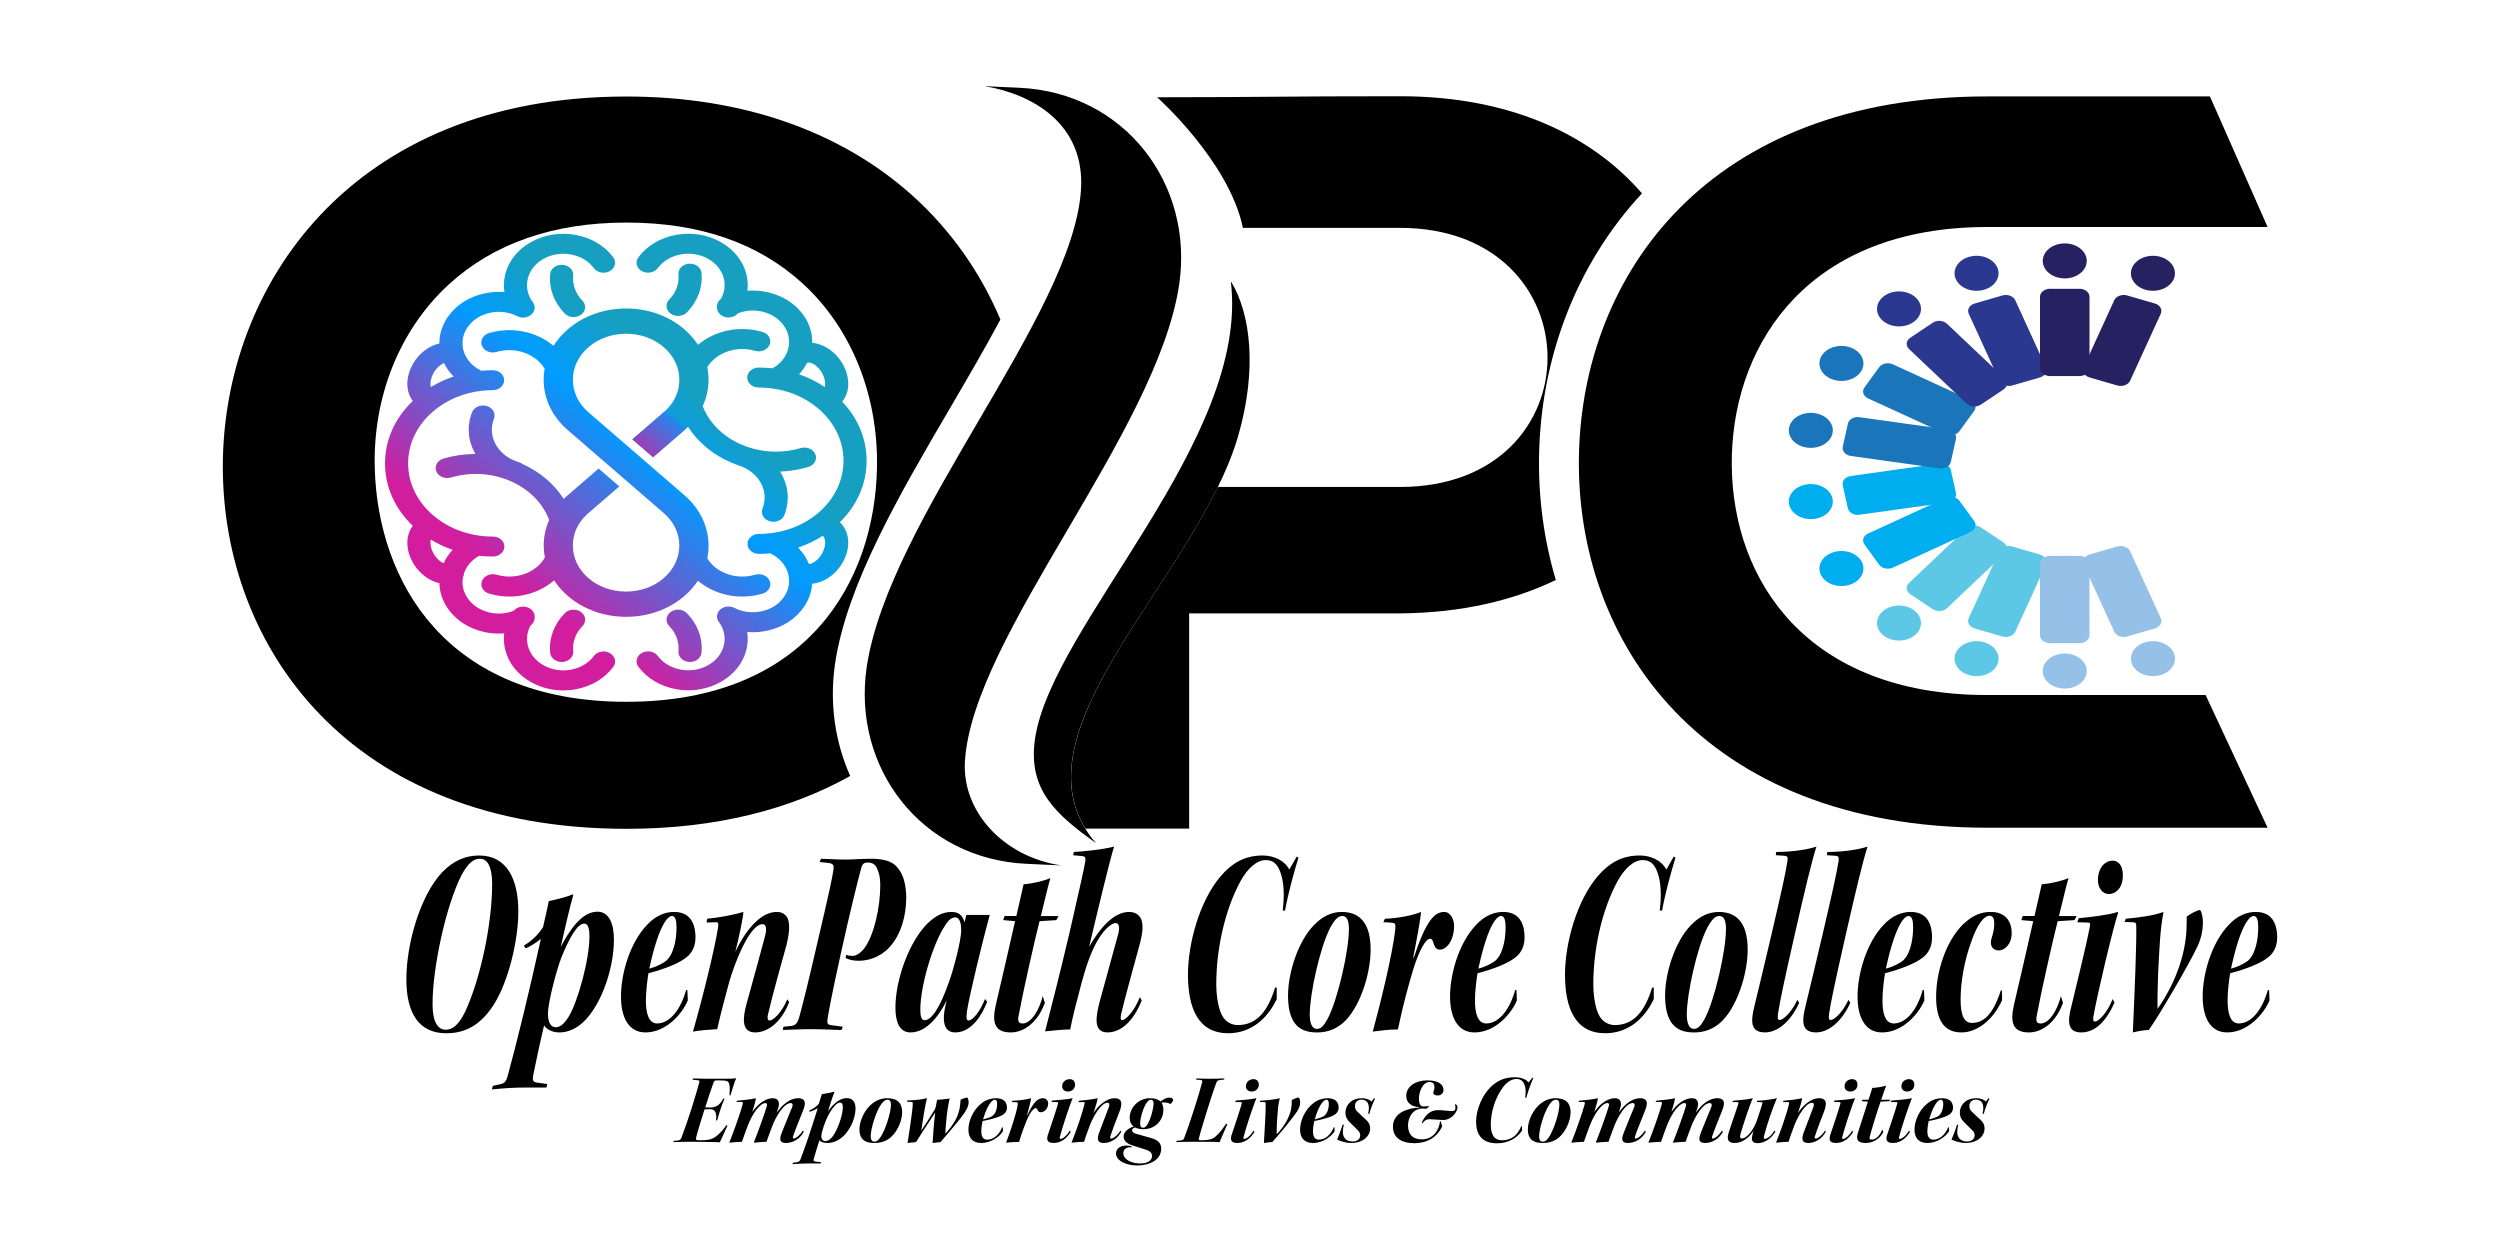 <?xml version="1.0" encoding="UTF-8"?>
<svg id="Layer_1" data-name="Layer 1" xmlns="http://www.w3.org/2000/svg" xmlns:xlink="http://www.w3.org/1999/xlink" viewBox="0 0 1644.18 823.17">
  <defs>
    <style>
      .cls-1 {
        fill: #1b75bb;
      }

      .cls-2 {
        fill: #2b388f;
      }

      .cls-3 {
        fill: url(#linear-gradient-8);
      }

      .cls-4 {
        fill: url(#linear-gradient-7);
      }

      .cls-5 {
        fill: url(#linear-gradient-5);
      }

      .cls-6 {
        fill: url(#linear-gradient-6);
      }

      .cls-7 {
        fill: url(#linear-gradient-4);
      }

      .cls-8 {
        fill: url(#linear-gradient-3);
      }

      .cls-9 {
        fill: url(#linear-gradient-2);
      }

      .cls-10 {
        fill: #95c0e7;
      }

      .cls-11 {
        fill: #00adee;
      }

      .cls-12 {
        fill: url(#linear-gradient);
      }

      .cls-13 {
        fill: #262261;
      }

      .cls-14 {
        fill: #5dc8e6;
      }
    </style>
    <linearGradient id="linear-gradient" x1="264.18" y1="320.65" x2="370.12" y2="195.14" gradientUnits="userSpaceOnUse">
      <stop offset="0" stop-color="#d31d9f"/>
      <stop offset=".43" stop-color="#5569d8"/>
      <stop offset=".71" stop-color="#009cff"/>
      <stop offset="1" stop-color="#169fc1"/>
    </linearGradient>
    <linearGradient id="linear-gradient-2" x1="377.02" y1="413.73" x2="487" y2="283.42" xlink:href="#linear-gradient"/>
    <linearGradient id="linear-gradient-3" x1="314.8" y1="363.85" x2="421.84" y2="237.04" xlink:href="#linear-gradient"/>
    <linearGradient id="linear-gradient-4" x1="373.18" y1="404.83" x2="480.22" y2="278.02" xlink:href="#linear-gradient"/>
    <linearGradient id="linear-gradient-5" x1="425.69" y1="446.79" x2="531.63" y2="321.28" xlink:href="#linear-gradient"/>
    <linearGradient id="linear-gradient-6" x1="307.38" y1="359.46" x2="417.37" y2="229.15" xlink:href="#linear-gradient"/>
    <linearGradient id="linear-gradient-7" x1="340.87" y1="388.53" x2="453.25" y2="255.4" xlink:href="#linear-gradient"/>
    <linearGradient id="linear-gradient-8" x1="416.11" y1="305.77" x2="460.59" y2="253.91" xlink:href="#linear-gradient"/>
  </defs>
  <path d="M814.59,285.72c11.96-42,8.36-78.88-5.13-100.79,12.9,104.11-117.38,225.68-128.72,300.68-5.09,34.25,14.32,50.28,40.04,68.95-61.31-70.99,66.72-173.69,93.82-268.84Z"/>
  <path d="M675.12,568.11c-69.44-3.19-114.91-63.52-105.09-129.58,14.75-97.59,135.39-230.93,140.89-313.52,2.89-43.46-31.94-63.17-63.37-68.34l22.85,1.05c69.44,3.19,114.91,63.52,105.09,129.58-14.75,97.59-135.97,230.9-140.89,313.52-1.94,32.65,25.08,62.68,63.37,68.34l-22.85-1.05Z"/>
  <path d="M1079.9,127.21c-32.67-37.77-85.71-63.92-159.15-63.92-80.2,0-84.74.63-159.74.68,0,0,47.39,42.13,56.41,85.89h103.32c128.99,0,129.76,170.4,0,170.4h-119.82c-39.41,80.56-124.8,163.07-87.09,224.68h68.25v-141.54h138.65c40.33-.31,74.47-8.45,102.49-21.96-7.75-26.09-11.56-53.77-11.02-82.1,1.2-61.97,23.12-124.16,67.67-172.13Z"/>
  <path d="M1491.33,544.37h-184.2c-188.1,0-271.01-122.97-268.71-244.63,2.31-118.85,84.43-236.33,268.71-236.33h146.25l2.78,6.28-.05.38c.1,0,.16.05.26.05l34.96,79.17h-184.2c-116.67,0-165.83,74.9-168.13,149.8-2.2,75.74,42.92,152.75,156.29,157.77,3.88.14,7.81.23,11.84.23h143.42l40.78,87.28Z"/>
  <path d="M549.25,436.05c7.85-51.97,42.42-111.04,75.85-168.15,11.31-19.32,22.75-38.89,32.83-57.76-12.97-30.71-32.35-58.44-57.26-80.98-47.49-42.97-112.74-65.68-188.69-65.68-182.38,0-265.44,126.18-265.44,243.42s82.08,238.19,265.44,238.19c59.55,0,108.36-13.06,147.18-34.76-10.16-22.74-13.76-48.38-9.91-74.28ZM411.98,461.55c-118.73,0-163.35-79.24-165.51-153.39-1.34-47.31,16.39-91.43,48.66-121.05,29.44-27.03,68.76-40.73,116.86-40.73s86.62,13.42,115.7,39.89c32.09,29.21,49.98,73.41,49.08,121.25-1.45,74.46-45.5,154.03-164.78,154.03Z"/>
  <g>
    <g>
      <path class="cls-12" d="M370.06,174.17c-4.17-.31-7.86,2.38-8.22,5.99-.93,9.51,2.47,18.76,9.59,26.05,1.5,1.54,3.65,2.33,5.81,2.33,1.73,0,3.47-.51,4.9-1.55,3.21-2.34,3.62-6.49.91-9.26-4.5-4.61-6.65-10.46-6.06-16.46.36-3.62-2.75-6.8-6.93-7.1Z"/>
      <path class="cls-9" d="M382.14,402.51c-3.21-2.34-8.01-1.99-10.71.78-7.12,7.29-10.52,16.54-9.59,26.05.34,3.43,3.66,6.02,7.57,6.02.22,0,.43,0,.65-.02,4.18-.31,7.29-3.49,6.93-7.1-.59-6.01,1.56-11.85,6.06-16.46,2.71-2.77,2.3-6.92-.91-9.26Z"/>
      <path class="cls-8" d="M401.07,429.48c-3.53-1.97-8.23-1.09-10.51,1.96-3.46,4.63-8.79,7.82-15.03,8.99-6.22,1.16-12.6.15-17.97-2.84-5.37-2.99-9.06-7.6-10.41-12.98-1.14-4.55-.48-9.18,1.83-13.31,1.83-1.35,2.77-3.36,2.64-5.37.17-2.3-1.06-4.61-3.46-5.95-3.43-1.91-7.95-1.13-10.3,1.71-4.94,1.93-10.45,2.35-15.78,1.16-6.16-1.38-11.34-4.76-14.58-9.51-2.86-4.2-3.9-9.01-3.01-13.75.43-.81.67-1.7.69-2.6,1.63-4.76,5.13-8.79,9.96-11.47,2.93.32,5.91.48,8.91.48h.09c4.2,0,7.6-2.95,7.59-6.58,0-3.63-3.41-6.56-7.6-6.56-.02,0-.05,0-.08,0-14.84,0-28.8-4.99-39.31-14.05-10.51-9.06-16.31-21.14-16.33-34.01-.02-12.87,5.74-24.96,16.23-34.05,10.5-9.1,24.47-14.12,39.34-14.14,4.2,0,7.6-2.95,7.59-6.58,0-3.63-3.41-6.56-7.6-6.56h0c-2.51,0-5,.12-7.47.35-.18-.11-.36-.22-.56-.32-5.5-2.8-9.4-7.28-11-12.61-1.6-5.33-.69-10.88,2.55-15.64,3.24-4.76,8.42-8.14,14.58-9.51,6.17-1.38,12.6-.6,18.1,2.2.01,0,.03.01.04.02.4.2.83.37,1.27.51.06.02.11.04.17.05.19.05.39.1.58.14.07.01.13.02.2.04.16.03.31.05.47.07.06,0,.12.02.18.02.2.02.4.04.61.04.06,0,.11,0,.17,0,.06,0,.12,0,.19,0,.13,0,.26,0,.39-.01.03,0,.06,0,.08,0,.23-.01.46-.03.69-.07.02,0,.05,0,.07-.01.2-.03.41-.07.61-.11.03,0,.07-.01.1-.02.43-.1.86-.23,1.27-.4.06-.02.11-.05.17-.07.13-.06.27-.12.4-.19.08-.04.15-.08.23-.12.03-.02.07-.03.1-.05.05-.03.1-.06.15-.09.13-.08.27-.16.39-.24.08-.05.16-.11.23-.17.11-.08.22-.16.33-.25.09-.07.17-.15.25-.22.09-.08.17-.15.25-.23.09-.09.18-.19.27-.29.06-.07.13-.14.19-.21.09-.11.18-.23.26-.35.03-.05.07-.09.1-.13.02-.02.03-.05.04-.07.08-.12.15-.24.22-.36.05-.08.09-.16.14-.24.05-.1.1-.2.14-.31.05-.1.09-.21.13-.31.03-.08.05-.16.08-.24.04-.13.09-.26.12-.38.02-.07.03-.13.04-.2.03-.14.06-.28.08-.42.01-.07.01-.15.02-.22.01-.13.03-.27.03-.4,0-.1,0-.2,0-.29,0-.11,0-.22-.01-.33,0-.12-.03-.25-.05-.37-.01-.08-.02-.17-.04-.25-.03-.13-.06-.26-.1-.4-.02-.07-.04-.15-.06-.22-.04-.12-.08-.24-.13-.36-.03-.09-.06-.17-.1-.25-.04-.1-.09-.2-.14-.3-.05-.1-.1-.21-.16-.31-.04-.08-.09-.15-.14-.23-.08-.12-.15-.24-.24-.36-.02-.02-.03-.05-.04-.07-3.46-4.63-4.62-10.15-3.27-15.54,1.34-5.38,5.04-9.99,10.41-12.98,5.37-2.99,11.75-4,17.97-2.84,6.23,1.16,11.57,4.35,15.03,8.99,2.27,3.05,6.98,3.93,10.51,1.96,3.53-1.97,4.54-6.03,2.27-9.08-5.66-7.58-14.39-12.81-24.6-14.71-10.19-1.9-20.64-.25-29.42,4.64-8.78,4.9-14.83,12.44-17.03,21.25-.97,3.9-1.14,7.84-.54,11.67-4.46-.36-9.01-.05-13.47.94-10.09,2.26-18.57,7.79-23.87,15.57-3.63,5.33-5.47,11.28-5.43,17.3-2.11.49-4.21,1.28-6.24,2.38-10.3,5.62-16.63,18.14-14.4,28.49.56,2.6,1.63,4.94,3.13,6.93-11.81,11.29-18.27,25.78-18.24,41.14.02,15.29,6.46,29.71,18.21,40.95-1.48,1.98-2.54,4.3-3.09,6.88-2.23,10.35,4.1,22.87,14.4,28.49,2.02,1.1,4.13,1.9,6.24,2.39.12,5.74,1.95,11.39,5.42,16.49,5.3,7.78,13.78,13.31,23.87,15.57,3.26.73,6.57,1.09,9.86,1.09,1.17,0,2.34-.05,3.5-.14-.46,3.58-.25,7.24.66,10.86,2.2,8.81,8.25,16.36,17.03,21.25,6.4,3.57,13.69,5.41,21.12,5.41,2.76,0,5.54-.25,8.3-.77,10.2-1.9,18.94-7.13,24.6-14.71,2.28-3.05,1.26-7.12-2.27-9.08ZM290.87,239.37c.41-.22.8-.4,1.19-.55,1.56,3.22,3.67,6.18,6.26,8.8-5.27,1.78-10.29,4.1-14.96,6.95-.02-.08-.04-.15-.06-.23-1.09-5.08,2.51-12.22,7.57-14.97ZM291.74,370.43c-.28-.12-.57-.26-.87-.42-5.05-2.76-8.66-9.89-7.57-14.98.01-.06.03-.11.04-.16,4.48,2.73,9.29,4.99,14.34,6.74-2.48,2.64-4.48,5.61-5.94,8.82Z"/>
      <path class="cls-7" d="M552.31,343.51c11.43-11.2,17.66-25.45,17.64-40.55-.02-14.33-5.67-27.89-16.05-38.78,1.71-2.09,2.93-4.61,3.54-7.44,2.23-10.35-4.1-22.87-14.4-28.49-2.86-1.56-5.87-2.5-8.85-2.83.12-6.14-1.72-12.22-5.42-17.66-5.3-7.78-13.78-13.31-23.87-15.57-4.43-.99-8.93-1.3-13.36-.96.46-3.58.24-7.23-.66-10.85-2.2-8.81-8.25-16.36-17.02-21.25-8.78-4.9-19.23-6.54-29.42-4.64-10.2,1.9-18.94,7.13-24.6,14.71-2.28,3.05-1.26,7.12,2.27,9.08,3.53,1.97,8.23,1.09,10.51-1.96,3.46-4.63,8.79-7.82,15.03-8.99,6.22-1.16,12.6-.15,17.97,2.84,5.37,2.99,9.06,7.6,10.4,12.98,1.14,4.55.48,9.18-1.83,13.31-1.83,1.35-2.78,3.36-2.64,5.37-.17,2.3,1.06,4.61,3.46,5.94,1.27.71,2.7,1.05,4.11,1.05,2.39,0,4.72-.97,6.19-2.76,4.94-1.93,10.44-2.35,15.77-1.16,6.16,1.38,11.34,4.76,14.58,9.51,3.24,4.76,4.15,10.31,2.55,15.64-1.52,5.07-5.13,9.37-10.2,12.18-2.93-.32-5.91-.48-8.91-.48h-.09c-4.2,0-7.6,2.95-7.59,6.58,0,3.63,3.41,6.56,7.6,6.56.03,0,.05,0,.08,0,14.84,0,28.8,4.99,39.31,14.05,10.51,9.06,16.31,21.14,16.33,34.01.02,12.87-5.74,24.96-16.23,34.05-10.5,9.1-24.47,14.12-39.34,14.14-4.2,0-7.6,2.95-7.59,6.58,0,3.63,3.41,6.56,7.6,6.56h.01c2.51,0,5-.12,7.47-.35.18.11.36.22.56.32,5.5,2.8,9.4,7.28,11,12.61,1.59,5.33.69,10.88-2.55,15.64-3.24,4.76-8.42,8.14-14.58,9.51-6.17,1.38-12.6.6-18.1-2.19-.03-.01-.06-.02-.08-.04-.13-.07-.27-.12-.41-.18-.1-.04-.19-.08-.29-.12-.11-.04-.23-.08-.34-.12-.12-.04-.25-.08-.37-.12-.09-.02-.18-.04-.27-.07-.15-.04-.3-.08-.45-.1-.07-.01-.15-.02-.22-.04-.17-.03-.33-.05-.5-.07-.08,0-.16-.01-.24-.02-.16-.01-.32-.03-.48-.03-.11,0-.22,0-.33,0-.13,0-.26,0-.38,0-.14,0-.29.03-.43.04-.1.01-.19.02-.29.03-.16.02-.31.05-.46.08-.08.02-.17.03-.25.05-.14.03-.29.07-.43.12-.09.03-.19.05-.28.08-.12.04-.24.08-.35.13-.12.04-.23.09-.35.13-.09.04-.19.09-.28.13-.13.06-.27.13-.4.2-.03.01-.06.03-.08.04-.05.03-.1.07-.16.1-.13.08-.26.15-.38.24-.08.06-.16.12-.25.17-.11.08-.21.16-.31.24-.09.07-.18.15-.27.23-.08.07-.16.15-.24.22-.1.1-.19.2-.28.3-.06.07-.12.13-.18.2-.1.12-.18.23-.27.35-.03.04-.07.09-.1.13-.02.02-.03.05-.04.07-.08.12-.15.24-.22.36-.05.08-.09.16-.13.24-.05.1-.1.21-.14.31-.05.1-.09.2-.13.31-.03.08-.06.16-.08.25-.04.13-.08.25-.12.38-.02.07-.03.14-.04.21-.03.14-.06.28-.08.42-.01.08-.01.15-.02.23-.01.13-.03.26-.03.39,0,.1,0,.2,0,.31,0,.1,0,.21,0,.31,0,.13.03.26.05.39.01.08.02.16.03.23.03.14.06.27.1.41.02.07.03.14.05.21.04.13.09.25.13.37.03.08.06.16.09.24.04.1.1.2.15.3.05.1.1.2.16.3.05.08.1.16.15.24.07.12.15.24.23.35.02.02.03.05.05.07,3.46,4.63,4.62,10.15,3.27,15.54-1.34,5.38-5.04,9.99-10.4,12.98-5.37,2.99-11.75,4-17.97,2.84-6.23-1.16-11.57-4.35-15.03-8.99-2.27-3.05-6.98-3.93-10.51-1.96-3.53,1.97-4.54,6.03-2.27,9.08,5.66,7.58,14.39,12.81,24.6,14.71,2.76.52,5.54.77,8.3.77,7.43,0,14.72-1.84,21.12-5.41,8.78-4.9,14.83-12.44,17.02-21.25.97-3.9,1.14-7.84.54-11.68,1.2.1,2.4.15,3.61.15,3.29,0,6.59-.36,9.86-1.09,10.09-2.26,18.57-7.79,23.87-15.57,3.21-4.72,5.02-9.92,5.37-15.23,3-.32,6.03-1.27,8.9-2.83,10.3-5.62,16.63-18.14,14.4-28.49-.78-3.64-2.57-6.77-5.13-9.13ZM542.49,254.34c-.02.07-.04.14-.05.21-5.21-3.49-10.9-6.31-16.93-8.4,2.12-2.27,3.9-4.77,5.28-7.46.15-.05.29-.09.44-.14.81-.31,2.19,0,3.69.82,5.05,2.76,8.66,9.89,7.57,14.97ZM534.92,370.01c-1.09.6-2.12.92-2.91.93-1.6-3.99-4.02-7.64-7.14-10.8,5.76-1.94,11.21-4.54,16.24-7.75.62.47,1.12,1.41,1.38,2.64,1.09,5.08-2.52,12.22-7.57,14.97Z"/>
      <path class="cls-5" d="M453.13,435.33c.22.02.44.02.65.02,3.91,0,7.23-2.59,7.57-6.02.93-9.51-2.47-18.76-9.59-26.05-2.71-2.77-7.5-3.13-10.71-.78-3.21,2.34-3.62,6.49-.91,9.26,4.5,4.61,6.65,10.46,6.06,16.46-.35,3.62,2.75,6.8,6.93,7.1Z"/>
      <path class="cls-6" d="M441.04,206.25c1.43,1.04,3.17,1.55,4.9,1.55,2.16,0,4.31-.79,5.81-2.33,7.12-7.29,10.52-16.54,9.59-26.05-.35-3.62-4.03-6.3-8.22-5.99-4.18.31-7.29,3.49-6.93,7.1.59,6.01-1.56,11.85-6.06,16.46-2.71,2.77-2.3,6.92.91,9.26Z"/>
      <path class="cls-4" d="M459,381.9c3.14,2.71,6.81,4.99,10.91,6.74,5.78,2.47,12,3.71,18.26,3.71,4.46,0,8.94-.63,13.29-1.91,3.98-1.16,6.11-4.89,4.76-8.33-1.35-3.44-5.66-5.28-9.64-4.12-6.61,1.93-13.69,1.53-19.94-1.14-4.99-2.13-8.96-5.5-11.51-9.67.57-2.73.86-5.53.86-8.36,0-12.52-5.64-24.29-15.88-33.14l-31.55-27.27-31.55-27.27c-6.61-5.71-10.25-13.31-10.25-21.4s3.64-15.68,10.25-21.4c6.6-5.7,15.39-8.85,24.76-8.85s18.16,3.14,24.76,8.85c6.61,5.72,10.25,13.32,10.25,21.4s-3.39,15.15-9.56,20.78l-21.32,18.43,13.58,11.74,21.41-18.5.16-.15c.49-.45.97-.9,1.44-1.36,6.45,10.15,16.31,18.34,28.57,23.58.88.37,1.76.72,2.65,1.06.44.22.91.41,1.41.55.3.09.6.19.9.28.2.07.41.14.61.21,5.91,2.08,10.67,5.9,13.52,10.89,3.09,5.4,3.56,11.52,1.32,17.23-1.35,3.44.78,7.17,4.76,8.33.81.24,1.63.35,2.44.35,3.17,0,6.13-1.73,7.2-4.46,3.54-9.03,2.8-18.72-2.09-27.27-.25-.44-.51-.86-.78-1.29,6.22-.23,12.44-1.22,18.5-3,3.98-1.16,6.11-4.89,4.76-8.33-1.35-3.44-5.66-5.28-9.64-4.12-11.25,3.29-23.21,3.1-34.18-.48-.4-.14-.8-.28-1.2-.41-1.16-.41-2.31-.85-3.45-1.34-12.18-5.2-21.28-14.19-25.64-25.31,0-.02-.01-.03-.02-.05,2.52-5.46,3.84-11.34,3.84-17.38,0-2.79-.28-5.54-.83-8.23,2.54-4.15,6.51-7.5,11.48-9.62,6.25-2.67,13.33-3.08,19.94-1.14,3.98,1.17,8.29-.68,9.64-4.12,1.35-3.44-.78-7.17-4.76-8.33-10.45-3.06-21.66-2.42-31.55,1.81-4.07,1.74-7.71,3.99-10.84,6.68-2.4-3.68-5.4-7.11-8.96-10.18-10.23-8.84-23.84-13.71-38.34-13.71s-28.11,4.87-38.34,13.71c-3.77,3.26-6.92,6.92-9.39,10.86-3.11-2.66-6.74-4.9-10.78-6.62-9.89-4.23-21.1-4.87-31.55-1.81-3.98,1.16-6.11,4.89-4.76,8.33,1.35,3.44,5.66,5.28,9.64,4.12,6.6-1.93,13.69-1.53,19.94,1.14,5.08,2.17,9.12,5.62,11.66,9.91-.42,2.36-.64,4.77-.64,7.21,0,12.52,5.64,24.29,15.88,33.14l31.55,27.27,31.55,27.27c6.61,5.72,10.25,13.32,10.25,21.4s-3.64,15.68-10.25,21.4c-6.6,5.71-15.39,8.85-24.76,8.85s-18.16-3.14-24.76-8.85c-6.61-5.71-10.25-13.31-10.25-21.4s3.39-15.15,9.56-20.78l20.98-18.13-13.58-11.74-21.07,18.21-.16.14c-.6.54-1.18,1.1-1.74,1.66-6.16-9.74-15.45-17.69-26.99-22.96-.72-.54-1.57-.97-2.53-1.25-6.6-1.93-11.94-5.97-15.03-11.38-3.09-5.4-3.56-11.52-1.32-17.23,1.35-3.44-.78-7.17-4.76-8.33-3.97-1.16-8.29.68-9.64,4.12-3.54,9.03-2.8,18.72,2.09,27.27.03.05.06.1.09.14-7.05.02-14.12,1.03-20.98,3.04-3.98,1.16-6.11,4.89-4.76,8.33,1.35,3.44,5.67,5.28,9.64,4.12,12.86-3.77,26.65-2.98,38.83,2.22,12.18,5.2,21.28,14.19,25.64,25.31.05.13.11.25.17.37-2.37,5.32-3.61,11.02-3.61,16.87,0,2.67.26,5.31.76,7.89-2.53,4.39-6.61,7.93-11.78,10.14-6.25,2.67-13.33,3.08-19.94,1.14-3.98-1.16-8.29.68-9.64,4.12-1.35,3.44.79,7.17,4.76,8.33,4.35,1.27,8.83,1.91,13.29,1.91,6.26,0,12.49-1.25,18.26-3.71,4.2-1.79,7.95-4.15,11.15-6.95,2.41,3.72,5.43,7.18,9.02,10.27,10.23,8.84,23.84,13.71,38.34,13.71s28.11-4.87,38.34-13.71c3.52-3.04,6.49-6.43,8.88-10.07Z"/>
    </g>
    <polygon class="cls-3" points="415.91 288.96 429.49 300.7 451.06 282.05 437.23 270.53 415.91 288.96"/>
  </g>
  <g>
    <g>
      <g>
        <path class="cls-14" d="M1298.71,413.34l18.19,5.27c3.43.99,7.21-.41,8.46-3.14l20.17-44.07c1.25-2.72-.52-5.74-3.95-6.73l-18.19-5.27c-3.43-.99-7.21.41-8.46,3.14l-20.17,44.07c-1.25,2.72.52,5.74,3.95,6.73Z"/>
        <path class="cls-14" d="M1304.88,422.37c-7.51-2.17-15.82.91-18.55,6.88-2.73,5.97,1.14,12.58,8.65,14.75,7.51,2.17,15.82-.91,18.55-6.88,2.73-5.97-1.14-12.58-8.65-14.75Z"/>
      </g>
      <g>
        <path class="cls-13" d="M1398.95,194.31l18.19,5.27c3.43.99,5.19,4,3.95,6.73l-20.17,44.07c-1.25,2.72-5.04,4.13-8.46,3.14l-18.19-5.27c-3.43-.99-5.19-4-3.95-6.73l20.17-44.07c1.25-2.72,5.04-4.13,8.46-3.14Z"/>
        <path class="cls-13" d="M1410.98,190.55c-7.51-2.17-11.39-8.78-8.65-14.75,2.73-5.97,11.04-9.05,18.55-6.88,7.51,2.17,11.39,8.78,8.65,14.75-2.73,5.97-11.04,9.05-18.55,6.88Z"/>
      </g>
    </g>
    <g>
      <path class="cls-14" d="M1256.32,390.79l14.83,9.9c2.79,1.86,6.96,1.57,9.3-.65l37.91-35.93c2.34-2.22,1.98-5.53-.81-7.4l-14.83-9.9c-2.79-1.86-6.96-1.57-9.3.65l-37.91,35.93c-2.34,2.22-1.98,5.53.81,7.4Z"/>
      <path class="cls-14" d="M1258.23,400.95c-6.12-4.09-15.25-3.45-20.39,1.42-5.14,4.87-4.34,12.13,1.78,16.22,6.12,4.09,15.25,3.45,20.39-1.42,5.14-4.87,4.34-12.13-1.78-16.22Z"/>
    </g>
    <g>
      <path class="cls-11" d="M1226.18,358.06l9.68,13.33c1.82,2.51,5.86,3.37,9.02,1.92l51.07-23.45c3.16-1.45,4.24-4.66,2.42-7.17l-9.68-13.33c-1.82-2.51-5.86-3.37-9.02-1.92l-51.07,23.45c-3.16,1.45-4.24,4.66-2.42,7.17Z"/>
      <path class="cls-11" d="M1223.6,368.14c-4-5.51-12.85-7.39-19.77-4.21s-9.3,10.22-5.3,15.73c4,5.51,12.85,7.39,19.77,4.21,6.92-3.18,9.3-10.22,5.3-15.73Z"/>
    </g>
    <g>
      <path class="cls-11" d="M1211.93,319.12l3.36,15.16c.63,2.86,4.06,4.76,7.65,4.26l58.08-8.14c3.59-.5,5.99-3.23,5.35-6.08l-3.36-15.16c-.63-2.86-4.06-4.76-7.65-4.26l-58.08,8.14c-3.59.5-5.99,3.23-5.35,6.08Z"/>
      <path class="cls-11" d="M1205.18,327.88c-1.39-6.26-8.9-10.44-16.77-9.34s-13.13,7.07-11.74,13.34c1.39,6.26,8.9,10.44,16.77,9.34,7.87-1.1,13.13-7.07,11.74-13.34Z"/>
    </g>
    <g>
      <path class="cls-1" d="M1215.3,278.64l-3.36,15.16c-.63,2.86,1.76,5.58,5.35,6.08l58.08,8.14c3.59.5,7.01-1.4,7.65-4.26l3.36-15.16c.63-2.86-1.76-5.58-5.35-6.08l-58.08-8.14c-3.59-.5-7.01,1.4-7.65,4.26Z"/>
      <path class="cls-1" d="M1205.18,285.04c1.39-6.26-3.87-12.23-11.74-13.34s-15.38,3.08-16.77,9.34c-1.39,6.26,3.87,12.23,11.74,13.34s15.38-3.08,16.77-9.34Z"/>
    </g>
    <g>
      <path class="cls-1" d="M1235.86,241.52l-9.68,13.33c-1.82,2.51-.74,5.72,2.42,7.17l51.07,23.45c3.16,1.45,7.19.59,9.02-1.92l9.68-13.33c1.82-2.51.74-5.72-2.42-7.17l-51.07-23.45c-3.16-1.45-7.19-.59-9.02,1.92Z"/>
      <path class="cls-1" d="M1223.6,244.78c4-5.51,1.62-12.55-5.3-15.73-6.92-3.18-15.78-1.29-19.77,4.21-4,5.51-1.62,12.55,5.3,15.73,6.92,3.18,15.78,1.29,19.77-4.21Z"/>
    </g>
    <g>
      <path class="cls-2" d="M1271.15,212.24l-14.83,9.9c-2.79,1.86-3.16,5.18-.81,7.4l37.91,35.93c2.34,2.22,6.51,2.51,9.3.65l14.83-9.9c2.79-1.86,3.16-5.18.81-7.4l-37.91-35.93c-2.34-2.22-6.51-2.51-9.3-.65Z"/>
      <path class="cls-2" d="M1258.23,211.97c6.12-4.09,6.92-11.35,1.78-16.22-5.14-4.87-14.27-5.51-20.39-1.42-6.12,4.09-6.92,11.35-1.78,16.22,5.14,4.87,14.27,5.51,20.39,1.42Z"/>
    </g>
    <g>
      <g>
        <path class="cls-2" d="M1316.91,194.31l-18.19,5.27c-3.43.99-5.19,4-3.95,6.73l20.17,44.07c1.25,2.72,5.04,4.13,8.46,3.14l18.19-5.27c3.43-.99,5.19-4,3.95-6.73l-20.17-44.07c-1.25-2.72-5.04-4.13-8.46-3.14Z"/>
        <path class="cls-2" d="M1304.88,190.55c7.51-2.17,11.39-8.78,8.65-14.75-2.73-5.97-11.04-9.05-18.55-6.88-7.51,2.17-11.39,8.78-8.65,14.75,2.73,5.97,11.04,9.05,18.55,6.88Z"/>
      </g>
      <g>
        <path class="cls-10" d="M1417.15,413.34l-18.19,5.27c-3.43.99-7.21-.41-8.46-3.14l-20.17-44.07c-1.25-2.72.52-5.74,3.95-6.73l18.19-5.27c3.43-.99,7.21.41,8.46,3.14l20.17,44.07c1.25,2.72-.52,5.74-3.95,6.73Z"/>
        <path class="cls-10" d="M1410.98,422.37c7.51-2.17,15.82.91,18.55,6.88,2.73,5.97-1.14,12.58-8.65,14.75-7.51,2.17-15.82-.91-18.55-6.88-2.73-5.97,1.14-12.58,8.65-14.75Z"/>
      </g>
    </g>
    <g>
      <g>
        <path class="cls-13" d="M1367.61,189.92h-19.36c-3.65,0-6.6,2.35-6.6,5.25v46.9c0,2.9,2.96,5.25,6.6,5.25h19.36c3.65,0,6.6-2.35,6.6-5.25v-46.9c0-2.9-2.96-5.25-6.6-5.25Z"/>
        <ellipse class="cls-13" cx="1357.93" cy="171.59" rx="14.47" ry="11.51"/>
      </g>
      <g>
        <path class="cls-10" d="M1367.61,423h-19.36c-3.65,0-6.6-2.35-6.6-5.25v-46.9c0-2.9,2.96-5.25,6.6-5.25h19.36c3.65,0,6.6,2.35,6.6,5.25v46.9c0,2.9-2.96,5.25-6.6,5.25Z"/>
        <ellipse class="cls-10" cx="1357.93" cy="441.32" rx="14.47" ry="11.51"/>
      </g>
    </g>
  </g>
  <g>
    <path d="M315.13,562.64c18.2,0,25.76,15.53,25.76,36.76,0,18.74-6.3,45.51-15.96,61.04-10.22,16.24-21.98,19.1-31.5,19.1-17.92,0-26.18-13.21-26.18-35.51,0-23.56,9.24-55.33,23.66-70.5,7.14-7.32,15.12-10.89,24.08-10.89h.14ZM315.41,564.78c-4.2,0-7.84,3.39-11.76,10.53-10.36,20.17-19.18,61.04-19.18,85.13,0,11.6,3.5,16.78,8.68,16.78,4.48,0,8.54-3.21,12.74-11.78,10.22-21.95,17.78-58.18,17.78-84.06,0-10.53-2.66-16.6-8.12-16.6h-.14Z"/>
    <path d="M357.14,609.75c2.1-8.92,3.22-14.28,3.78-17.13,3.22-.71,12.32-2.68,15.68-4.46l.42.54c-1.68,5.35-6.16,24.63-8.26,34.09,4.48-8.39,12.88-23.2,24.08-23.2,8.4,0,10.92,9.1,10.92,18.38,0,20.35-9.52,46.76-22.96,56.57-4.76,3.39-9.1,4.46-13.02,4.46-4.9,0-8.54-2.32-9.94-4.64-2.8,11.6-5.6,25.34-7,31.95-.84,4.1-.56,5.18,2.38,5.71l6.72.89-.56,2.32h-13.72c-7.42,0-15.4.54-22.12,1.25l.56-2.32,5.46-1.25c1.96-.36,3.36-1.61,4.34-5.35,6.16-22.49,14-54.61,21.84-90.13-2.38,2.14-8.12,5.71-10.08,6.25-.28-.54-1.12-1.61-1.12-1.79,5.32-3.21,9.24-6.96,12.6-12.14ZM384.17,607.43c-4.76,0-10.22,10.71-14.84,21.95-3.22,8.21-8.96,29.8-8.96,37.3,0,6.07,2.1,8.92,5.04,8.92,2.66,0,5.32-1.61,8.82-7.32,5.74-9.64,13.44-36.94,13.44-52.65,0-4.1-.7-8.21-3.36-8.21h-.14Z"/>
    <path d="M452.36,657.94c-3.92,9.28-14.56,21.06-27.86,21.06-10.92,0-16.1-9.64-16.1-23.56,0-15.17,5.88-35.34,17.08-47.12,5.74-6.25,12.18-8.57,17.78-8.57,10.08,0,14.14,6.78,14.14,16.95,0,7.32-3.78,11.6-6.86,13.56-5.6,4.46-18.9,8.57-24.08,9.82-.7,4.46-1.68,11.78-1.68,17.85,0,8.92,1.96,15.17,7.42,15.17,7.7,0,15.12-8.03,19.04-21.95h.84l.28,6.78ZM441.85,602.44c-1.96,0-8.12,3.57-14.84,34.62,3.5-.89,7.84-2.85,10.36-4.64,5.04-3.39,7.56-13.03,7.56-22.49,0-4.28-.7-7.5-2.94-7.5h-.14Z"/>
    <path d="M519.01,659.01c-5.04,13.21-14,19.99-22.4,19.99-9.24,0-8.12-9.82-5.6-18.92,3.64-13.21,9.38-33.91,12.18-44.62,1.12-4.46.84-7.67-1.68-7.67-8.68,0-18.62,26.41-21.98,38.19-2.1,8.21-4.9,17.67-7.84,30.87-3.78.18-12.46.89-15.96,1.61,6.72-23.38,14.42-54.97,16.52-68.53.42-2.85,0-3.39-1.26-3.39l-6.3.18.42-2.5c7.42-.71,16.52-2.32,23.8-4.46-.14,3.57-2.8,16.42-5.32,26.23,5.88-12.49,15.82-26.23,27.16-26.23,2.94,0,4.62.89,6.16,2.5,3.64,3.93,1.68,13.92.42,18.92-3.5,12.85-8.68,30.87-12.32,46.22-.42,1.96-.28,3.75,1.12,3.75,2.8,0,8.54-6.25,11.62-13.92l1.26,1.79Z"/>
    <path d="M540.01,564.78c2.1,0,11.06.54,15.96.54,3.78,0,11.34-.54,16.8-.54,13.72,0,17.22,4.46,20.02,9.64,2.1,3.93,3.22,9.99,3.22,15.88,0,12.14-3.5,24.63-11.2,32.84-6.16,6.6-14.14,8.74-20.02,8.74-3.64,0-6.86-.71-8.68-1.96l.42-1.96c1.26.54,2.8.71,4.34.71,1.96,0,5.04-1.61,7.7-5.18,6.44-8.75,10.36-27.31,10.36-41.05,0-4.46-.56-7.5-1.54-9.82-.98-2.85-2.38-5.35-6.58-5.35-2.52,0-3.64.71-4.48,3.93-1.68,6.07-7,27.13-13.16,55.15-6.3,28.55-7.98,38.19-8.68,42.3s-.56,5.18,1.96,5.53l7.84,1.07-.84,2.14c-4.76,0-11.06-.54-20.44-.54-7,0-16.24.54-18.2.54l.42-2.14,5.46-.54c2.52-.36,3.92-1.96,5.04-6.07,2.66-9.82,5.6-21.59,12.04-49.44,6.86-29.27,9.66-41.94,10.36-47.12.42-2.85,0-3.93-2.66-4.46l-6.44-.71.98-2.14Z"/>
    <path d="M649.23,658.83c-3.08,8.03-9.94,20.17-21,20.17-8.12,0-8.4-8.75-6.58-16.95.14-.89.56-2.5.84-3.39-.14.18-.28,0-.28,0-3.78,7.85-12.18,20.35-23.38,20.35-7.28,0-9.94-6.96-9.94-16.24,0-19.1,9.52-44.44,21.56-55.86,5.32-5,10.08-7.14,15.4-7.14s7.28,2.85,8.54,6.78l1.12-4.82h15.4c-4.76,17.49-13.3,52.65-14.84,62.64-.42,2.68-.98,6.78.84,6.78,3.08,0,7.7-6.25,10.92-14.1l1.4,1.78ZM605.27,664.19c0,3.21.42,6.78,2.8,6.78,4.2,0,9.66-6.78,16.24-25.7,2.24-6.07,7.84-26.06,7.84-33.55,0-5.89-1.68-8.39-3.78-8.39-2.24,0-4.06,1.07-6.72,5.18-8.4,12.49-16.38,40.33-16.38,55.5v.18Z"/>
    <path d="M687.18,659.55c-4.76,13.03-13.86,19.45-22.4,19.45-10.22,0-12.74-5.89-9.8-18.38,3.64-15.35,9.24-39.98,12.6-54.79l-7.84-.71.98-2.68h7.7c2.24-9.28,3.5-15.53,4.76-20.88,5.32-.36,13.44-2.14,17.64-4.1-1.12,3.57-3.92,15.35-6.3,24.99h11.62l-1.4,2.68-11.06.71c-3.22,12.49-11.2,48.01-13.86,62.64-.56,3.21.14,4.64,2.66,4.64,5.74,0,11.06-8.92,13.3-18.03l1.4,4.46Z"/>
    <path d="M706.23,560.32c4.48-.18,19.74-1.61,26.46-3.57-2.66,8.57-9.8,38.01-16.38,65.85,7.14-12.31,16.1-22.84,26.32-22.84,3.36,0,5.6,1.43,6.86,3.03,3.36,4.1,1.54,12.31.42,16.95-4.62,16.95-9.66,34.98-12.6,47.29-.42,1.79-.42,3.93.56,3.93,2.66,0,8.4-6.43,11.76-15.17l1.26,2.14c-5.32,13.38-13.44,21.06-22.54,21.06-9.66,0-7.56-10.89-5.04-20.52,5.18-18.92,9.94-36.05,12.32-44.97.7-3.03.56-6.42-1.96-6.42-2.8,0-8.68,4.64-14,15.53-4.9,10.17-7.84,21.59-10.5,32.12-1.68,6.25-3.36,12.49-5.32,22.31-4.34,0-11.48.71-16.52,1.25,3.08-12.31,9.52-36.76,16.38-66.21,6.72-29.45,8.96-39.44,10.08-45.69.28-2.5-.14-3.21-2.24-3.39l-5.74-.54.42-2.14Z"/>
    <path d="M839.67,649.55v7.5c-6.58,13.92-17.78,22.49-31.92,22.49-19.46,0-26.46-16.06-26.46-38.55,0-20.35,7.56-48.54,21.7-64.96,6.86-7.85,14.98-13.39,27.44-13.39,7.28,0,14.42,3.21,17.5,9.28l4.9-8.57,1.12.71c-2.94,9.64-6.58,22.66-8.82,34.8h-1.54c1.12-9.46.98-17.85-1.26-24.45-2.1-6.43-5.32-8.75-9.94-8.75-5.88,0-11.9,5.53-16.38,13.56-10.92,19.99-16.1,46.05-16.1,68,0,9.46,1.82,17.13,4.06,21.06,2.24,3.93,6.3,5.89,10.08,5.89,12.88,0,20.02-9.82,24.5-24.63h1.12Z"/>
    <path d="M882.38,599.76c13.44,0,19.04,9.28,19.04,24.81,0,16.42-7.42,38.91-18.2,48.19-4.62,3.93-10.08,6.25-16.94,6.25-9.1,0-19.18-3.03-19.18-24.09,0-15.71,6.86-36.05,16.94-46.4,5.46-5.71,11.62-8.74,18.2-8.74h.14ZM882.8,602.44c-2.66,0-4.9,1.96-8.12,8.03-6.72,13.21-13.3,43.37-13.3,56.75,0,6.6,1.96,9.46,4.62,9.46s4.48-1.79,7.14-6.6c6.44-11.96,14.14-44.97,14-59.43,0-3.93-.84-8.21-4.2-8.21h-.14Z"/>
    <path d="M910.8,604.22c7.28-.18,17.78-1.96,23.8-4.46-.42,5.17-3.08,19.45-5.18,29.98h.42c8.12-24.45,13.58-29.98,20.02-29.98,4.06,0,6.44,4.82,6.44,9.1,0,9.99-5.18,15.7-9.24,15.7-2.1,0-3.22-1.25-3.92-3.21-.84-2.68-1.12-3.93-2.66-3.93-2.94,0-7.14,7.67-11.06,20.17-2.94,9.82-6.44,22.31-10.08,39.44-6.3,0-12.18.89-16.52,1.43,4.76-17.49,13.44-52.29,14.84-68,.28-2.68-.14-3.39-1.96-3.57-1.4-.18-4.34-.36-5.88-.36l.98-2.32Z"/>
    <path d="M997.62,657.94c-3.92,9.28-14.56,21.06-27.86,21.06-10.92,0-16.1-9.64-16.1-23.56,0-15.17,5.88-35.34,17.08-47.12,5.74-6.25,12.18-8.57,17.78-8.57,10.08,0,14.14,6.78,14.14,16.95,0,7.32-3.78,11.6-6.86,13.56-5.6,4.46-18.9,8.57-24.08,9.82-.7,4.46-1.68,11.78-1.68,17.85,0,8.92,1.96,15.17,7.42,15.17,7.7,0,15.12-8.03,19.04-21.95h.84l.28,6.78ZM987.12,602.44c-1.96,0-8.12,3.57-14.84,34.62,3.5-.89,7.84-2.85,10.36-4.64,5.04-3.39,7.56-13.03,7.56-22.49,0-4.28-.7-7.5-2.94-7.5h-.14Z"/>
    <path d="M1087.65,649.55v7.5c-6.58,13.92-17.78,22.49-31.93,22.49-19.46,0-26.46-16.06-26.46-38.55,0-20.35,7.56-48.54,21.7-64.96,6.86-7.85,14.98-13.39,27.44-13.39,7.28,0,14.42,3.21,17.5,9.28l4.9-8.57,1.12.71c-2.94,9.64-6.58,22.66-8.82,34.8h-1.54c1.12-9.46.98-17.85-1.26-24.45-2.1-6.43-5.32-8.75-9.94-8.75-5.88,0-11.9,5.53-16.38,13.56-10.92,19.99-16.1,46.05-16.1,68,0,9.46,1.82,17.13,4.06,21.06,2.24,3.93,6.3,5.89,10.08,5.89,12.88,0,20.02-9.82,24.5-24.63h1.12Z"/>
    <path d="M1130.36,599.76c13.44,0,19.04,9.28,19.04,24.81,0,16.42-7.42,38.91-18.2,48.19-4.62,3.93-10.08,6.25-16.94,6.25-9.1,0-19.18-3.03-19.18-24.09,0-15.71,6.86-36.05,16.94-46.4,5.46-5.71,11.62-8.74,18.2-8.74h.14ZM1130.78,602.44c-2.66,0-4.9,1.96-8.12,8.03-6.72,13.21-13.3,43.37-13.3,56.75,0,6.6,1.96,9.46,4.62,9.46s4.48-1.79,7.14-6.6c6.44-11.96,14.14-44.97,14-59.43,0-3.93-.84-8.21-4.2-8.21h-.14Z"/>
    <path d="M1168.17,560.32c10.78,0,21.7-1.79,26.46-3.57-2.94,9.1-7.56,28.2-14.56,59.07-7.28,32.12-9.24,41.76-10.64,50.33-.56,3.57-.28,4.64.98,4.64,3.08,0,8.82-6.78,11.62-13.21l1.26,1.96c-5.46,11.96-14,19.45-22.54,19.45-10.36,0-8.96-8.57-7-16.95,3.22-13.38,7.14-29.45,11.48-48.19,7.14-30.7,8.82-38.37,10.36-47.65.28-2.86,0-3.03-2.1-3.39l-5.6-.36.28-2.14Z"/>
    <path d="M1201.77,560.32c10.78,0,21.7-1.79,26.46-3.57-2.94,9.1-7.56,28.2-14.56,59.07-7.28,32.12-9.24,41.76-10.64,50.33-.56,3.57-.28,4.64.98,4.64,3.08,0,8.82-6.78,11.62-13.21l1.26,1.96c-5.46,11.96-14,19.45-22.54,19.45-10.36,0-8.96-8.57-7-16.95,3.22-13.38,7.14-29.45,11.48-48.19,7.14-30.7,8.82-38.37,10.36-47.65.28-2.86,0-3.03-2.1-3.39l-5.6-.36.28-2.14Z"/>
    <path d="M1265.62,657.94c-3.92,9.28-14.56,21.06-27.86,21.06-10.92,0-16.1-9.64-16.1-23.56,0-15.17,5.88-35.34,17.08-47.12,5.74-6.25,12.18-8.57,17.78-8.57,10.08,0,14.14,6.78,14.14,16.95,0,7.32-3.78,11.6-6.86,13.56-5.6,4.46-18.9,8.57-24.08,9.82-.7,4.46-1.68,11.78-1.68,17.85,0,8.92,1.96,15.17,7.42,15.17,7.7,0,15.12-8.03,19.04-21.95h.84l.28,6.78ZM1255.12,602.44c-1.96,0-8.12,3.57-14.84,34.62,3.5-.89,7.84-2.85,10.36-4.64,5.04-3.39,7.56-13.03,7.56-22.49,0-4.28-.7-7.5-2.94-7.5h-.14Z"/>
    <path d="M1316.73,657.76c-5.74,12.67-16.1,21.24-26.74,21.24-11.62,0-16.66-8.39-16.66-23.38,0-16.6,6.44-36.59,17.64-47.65,6.02-5.71,11.48-8.21,18.34-8.21,9.52,0,13.72,6.07,13.72,13.92s-5.18,11.42-8.4,11.42c-1.68,0-3.08-.54-4.06-1.61-1.26-1.43-1.54-3.57-.98-5.71,1.12-3.75,1.96-6.25,1.96-10.17,0-3.39-.84-5.35-3.08-5.35-3.36,0-7.84,4.82-12.18,17.49-4.06,11.42-6.86,24.81-6.86,37.84,0,10.71,2.66,15.17,7.42,15.17,7.84,0,14-5.71,19.04-21.42h.7l.14,6.42Z"/>
    <path d="M1356.78,659.55c-4.76,13.03-13.86,19.45-22.4,19.45-10.22,0-12.74-5.89-9.8-18.38,3.64-15.35,9.24-39.98,12.6-54.79l-7.84-.71.98-2.68h7.7c2.24-9.28,3.5-15.53,4.76-20.88,5.32-.36,13.44-2.14,17.64-4.1-1.12,3.57-3.92,15.35-6.3,24.99h11.62l-1.4,2.68-11.06.71c-3.22,12.49-11.2,48.01-13.86,62.64-.56,3.21.14,4.64,2.66,4.64,5.74,0,11.06-8.92,13.3-18.03l1.4,4.46Z"/>
    <path d="M1367.14,603.86c7.56-.71,19.88-2.14,25.62-4.1l.28.54c-3.22,9.28-14,54.97-16.24,68.17-.42,2.14-.14,3.39.98,3.39,2.38,0,8.26-5.89,11.62-14.81l1.26,2.32c-5.6,12.67-13.02,19.63-21.84,19.63-9.52,0-8.96-7.85-6.58-16.95,3.36-14.1,9.94-40.69,12.18-52.47.42-2.14.14-2.85-.98-2.85-1.4,0-4.9-.18-7.28-.18l.98-2.68ZM1389.41,566.03c4.48,0,7,4.28,6.72,10.53-.28,7.85-4.9,11.42-9.24,11.42-3.92,0-7.42-3.75-7.14-9.99.42-8.03,5.18-11.96,9.52-11.96h.14Z"/>
    <path d="M1397.25,606.36l.84-2.14c8.4-.71,18.62-2.14,24.78-4.46-2.24,11.6-2.66,23.74-3.5,39.44-.28,8.21-.56,17.31-.42,24.27,11.34-16.06,18.34-35.16,19.04-52.29.14-3.39.14-5.71.14-8.39,2.66-1.96,7.14-4.28,8.68-4.28.7,0,2.1,3.93,1.96,9.1-.14,4.1-.84,8.92-3.64,14.99-5.88,12.49-25.2,45.33-31.92,54.79-2.8,0-7.56.89-10.5,1.61,1.26-28.55,2.52-59.07,2.24-70.32,0-1.79-.84-2.14-2.24-2.14l-5.46-.18Z"/>
    <path d="M1492.6,657.94c-3.92,9.28-14.56,21.06-27.86,21.06-10.92,0-16.1-9.64-16.1-23.56,0-15.17,5.88-35.34,17.08-47.12,5.74-6.25,12.18-8.57,17.78-8.57,10.08,0,14.14,6.78,14.14,16.95,0,7.32-3.78,11.6-6.86,13.56-5.6,4.46-18.9,8.57-24.08,9.82-.7,4.46-1.68,11.78-1.68,17.85,0,8.92,1.96,15.17,7.42,15.17,7.7,0,15.12-8.03,19.04-21.95h.84l.28,6.78ZM1482.1,602.44c-1.96,0-8.12,3.57-14.84,34.62,3.5-.89,7.84-2.85,10.36-4.64,5.04-3.39,7.56-13.03,7.56-22.49,0-4.28-.7-7.5-2.94-7.5h-.14Z"/>
  </g>
  <g>
    <path d="M455.64,709.27c2.25,0,6.3.2,9.92.2h10.43c4.56,0,6.81-.13,8.19-.33-1.01,1.99-3.19,9.28-3.77,11.21h-.65c.15-1.86.29-4.71,0-6.5-.43-2.85-1.3-3.31-6.52-3.31h-2.17c-.87,0-1.38.46-1.67,1.06-1.59,4.18-3.77,11.01-5.58,16.64.58.13,2.75.13,3.55.13,4.13,0,6.66-2.59,8.26-5.84h.87c-1.96,4.38-4.06,11.21-4.85,14.39l-.72-.13c.29-2.52.65-7.29-3.77-7.29-.87,0-3.12,0-3.84.13-2.32,7.49-4.13,13.06-5.51,18.57-.36,1.26-.22,1.72,2.54,1.72,4.85,0,7.46-.4,9.92-2.12,3.19-2.06,6.16-5.9,7.46-7.89l.65.46c-.58,1.19-4.13,9.42-5,10.88-2.25-.07-6.66-.33-16.08-.33h-5.36c-3.91,0-7.61.2-9.13.2l.22-.8,2.75-.27c1.16-.13,1.81-.4,2.39-1.86,2.03-5.24,4.2-11.74,6.52-18.77,2.32-7.36,4.06-13.4,5.22-17.57.29-1.13,0-1.33-1.3-1.46l-3.19-.33.22-.8Z"/>
    <path d="M528.66,744.28c-2.61,4.91-7.32,7.43-11.74,7.43-5.43,0-3.77-4.31-2.46-7.56,2.1-5.44,5.22-12.73,6.59-16.18.58-1.39.14-2.52-1.01-2.52-4.64,0-9.92,9.42-11.95,14.66-1.01,2.65-2.68,7.03-3.98,10.81-2.9.07-6.45.4-8.4.6,2.68-6.63,7.53-20.09,8.62-24.14.36-1.33,0-1.92-.94-1.92-3.26,0-8.19,6.03-11.59,14.85-1.01,2.65-2.61,6.96-3.84,10.61-2.97.07-6.37.4-8.33.6,3.62-9.15,7.53-20.36,8.84-25.4.29-1.13-.07-1.39-.8-1.39h-3.26l.22-.8c3.98-.4,8.69-.8,12.53-1.66-.22,1.86-1.74,6.96-2.39,9.02,3.12-4.38,7.9-9.02,13.62-9.02,4.13,0,4.27,3.65,3.62,5.9-.43,1.39-.72,2.12-1.16,3.51,3.62-4.91,8.26-9.42,14.2-9.42,1.74,0,2.83.53,3.48,1.13,1.52,1.59.51,4.78-.22,6.57-2.25,5.77-5.72,14.06-6.74,17.44-.22.73-.29,1.39.43,1.39,1.52,0,4.42-2.52,6.01-5.24l.65.73Z"/>
    <path d="M538.52,725.98c1.09-3.32,1.67-5.31,1.96-6.37,1.67-.27,6.37-1,8.11-1.66l.22.2c-.87,1.99-3.19,9.15-4.27,12.67,2.32-3.12,6.66-8.62,12.46-8.62,4.35,0,5.65,3.38,5.65,6.83,0,7.56-4.93,17.37-11.88,21.02-2.46,1.26-4.71,1.66-6.74,1.66-2.54,0-4.42-.86-5.14-1.72-1.45,4.31-2.9,9.42-3.62,11.87-.43,1.53-.29,1.92,1.23,2.12l3.48.33-.29.86h-7.1c-3.84,0-7.97.2-11.45.46l.29-.86,2.83-.46c1.01-.13,1.74-.6,2.25-1.99,3.19-8.36,7.24-20.29,11.3-33.49-1.23.8-4.2,2.12-5.22,2.32-.15-.2-.58-.6-.58-.66,2.75-1.19,4.78-2.59,6.52-4.51ZM552.5,725.12c-2.46,0-5.29,3.98-7.68,8.16-1.67,3.05-4.64,11.07-4.64,13.86,0,2.25,1.09,3.32,2.61,3.32,1.38,0,2.75-.6,4.56-2.72,2.97-3.58,6.95-13.73,6.95-19.56,0-1.53-.36-3.05-1.74-3.05h-.07Z"/>
    <path d="M583.5,722.27c6.95,0,9.85,3.45,9.85,9.22,0,6.1-3.84,14.46-9.42,17.9-2.39,1.46-5.22,2.32-8.77,2.32-4.71,0-9.92-1.13-9.92-8.95,0-5.84,3.55-13.4,8.77-17.24,2.83-2.12,6.01-3.25,9.42-3.25h.07ZM583.72,723.26c-1.38,0-2.54.73-4.2,2.98-3.48,4.91-6.88,16.12-6.88,21.09,0,2.45,1.01,3.52,2.39,3.52s2.32-.66,3.69-2.45c3.33-4.44,7.32-16.71,7.24-22.08,0-1.46-.43-3.05-2.17-3.05h-.07Z"/>
    <path d="M596.47,724.59l.36-.86c4.06-.13,9.34-.46,12.89-1.53-1.01,2.85-3.04,15.78-3.84,21.42,1.81-2.65,7.39-11.34,8.98-14.06.43-.86.94-3.05,1.45-6.3,2.75,0,6.16-.47,8.26-.8-.94,3.65-1.96,10.81-2.25,14.92-.36,3.58-.58,6.23-.58,8.22,4.78-5.37,8.91-10.94,9.71-18.83.22-1.66.22-2.45.29-3.45,1.23-.86,3.77-1.46,4.42-1.46.29,0,1.01,1.66.87,3.52-.14,1.59-.65,2.98-1.74,4.91-2.39,4.44-12.46,15.78-16.73,20.82-1.52.2-3.91.4-5.22.6.22-3.71.8-12.93,1.74-20.09-1.23,1.92-7.97,11.94-12.6,19.5-1.81.2-3.69.46-5.58.6.8-5.11,3.41-21.82,3.41-25.86,0-.93-.22-1.13-1.16-1.19l-2.68-.07Z"/>
    <path d="M659.64,743.89c-2.03,3.45-7.53,7.82-14.42,7.82-5.65,0-8.33-3.58-8.33-8.75,0-5.64,3.04-13.13,8.84-17.51,2.97-2.32,6.3-3.18,9.2-3.18,5.22,0,7.32,2.52,7.32,6.3,0,2.72-1.96,4.31-3.55,5.04-2.9,1.66-9.78,3.18-12.46,3.65-.36,1.66-.87,4.38-.87,6.63,0,3.32,1.01,5.64,3.84,5.64,3.98,0,7.82-2.98,9.85-8.16h.44l.15,2.52ZM654.21,723.26c-1.01,0-4.2,1.33-7.68,12.86,1.81-.33,4.06-1.06,5.36-1.72,2.61-1.26,3.91-4.84,3.91-8.36,0-1.59-.36-2.78-1.52-2.78h-.07Z"/>
    <path d="M665.8,723.93c3.77-.07,9.2-.73,12.32-1.66-.22,1.92-1.59,7.23-2.68,11.14h.22c4.2-9.08,7.03-11.14,10.36-11.14,2.1,0,3.33,1.79,3.33,3.38,0,3.71-2.68,5.84-4.78,5.84-1.09,0-1.67-.46-2.03-1.19-.44-1-.58-1.46-1.38-1.46-1.52,0-3.69,2.85-5.72,7.49-1.52,3.65-3.33,8.29-5.22,14.65-3.26,0-6.3.33-8.55.53,2.46-6.5,6.95-19.43,7.68-25.27.15-.99-.07-1.26-1.01-1.33-.72-.07-2.25-.13-3.04-.13l.51-.86Z"/>
    <path d="M692.02,723.79c3.91-.27,10.29-.8,13.26-1.53l.15.2c-1.67,3.45-7.24,20.43-8.4,25.33-.22.8-.07,1.26.51,1.26,1.23,0,4.27-2.19,6.01-5.5l.65.86c-2.9,4.71-6.74,7.29-11.3,7.29-4.93,0-4.64-2.92-3.4-6.3,1.74-5.24,5.14-15.12,6.3-19.5.22-.8.07-1.06-.51-1.06-.72,0-2.54-.07-3.77-.07l.51-1ZM703.54,709.73c2.32,0,3.62,1.59,3.48,3.91-.14,2.92-2.54,4.24-4.78,4.24-2.03,0-3.84-1.39-3.69-3.71.22-2.98,2.68-4.44,4.93-4.44h.07Z"/>
    <path d="M737.45,744.28c-2.61,4.91-7.24,7.43-11.59,7.43-4.78,0-4.2-3.65-2.9-7.03,1.88-4.91,4.85-12.6,6.3-16.58.58-1.66.43-2.85-.87-2.85-4.49,0-9.63,9.81-11.37,14.19-1.09,3.05-2.54,6.57-4.06,11.47-1.96.07-6.45.33-8.26.6,3.48-8.69,7.46-20.43,8.55-25.46.22-1.06,0-1.26-.65-1.26l-3.26.07.22-.93c3.84-.27,8.55-.86,12.31-1.66-.07,1.33-1.45,6.1-2.75,9.75,3.04-4.64,8.19-9.75,14.05-9.75,1.52,0,2.39.33,3.19.93,1.88,1.46.87,5.17.22,7.03-1.81,4.77-4.49,11.47-6.37,17.18-.22.73-.15,1.39.58,1.39,1.45,0,4.42-2.32,6.01-5.17l.65.66Z"/>
    <path d="M756.5,722.27c2.97,0,5.29.73,6.74,2.19,2.39-1.86,3.98-2.59,5.8-2.59,1.67,0,2.54.86,2.54,1.53-.07.73-1.16,2.19-1.88,2.72-1.52-1.06-4.2-1.26-5.8-.99.8,1.39,1.23,2.98,1.23,4.58,0,7.16-5.36,12.93-13.18,12.93-1.96,0-4.06-.4-5.51-1.13-1.38.4-1.88,1.06-1.88,1.92,0,1.06.87,1.72,2.68,2.25,2.9.86,6.09,1.79,9.34,2.65,4.06,1.06,7.1,2.85,7.1,7.1,0,7.82-8.26,11.07-15.86,11.07-6.88,0-13.84-2.98-13.84-7.89,0-4.18,4.27-5.24,7.03-5.24,1.23,0,2.54.33,3.26.53l-.07.66c-3.33-.4-5.43,1.39-5.43,3.85,0,4.38,5.72,6.76,11.08,6.76,4.78,0,7.82-1.79,7.82-4.97,0-1.92-1.52-3.25-3.55-3.91-3.62-1.19-6.66-2.12-9.71-3.12-3.33-1.13-5.43-2.92-5.43-5.77s2.83-5.31,6.59-6.5c-1.67-1.33-2.61-3.12-2.61-5.7,0-6.5,5.51-12.93,13.33-12.93h.22ZM756.86,723.26c-.72,0-1.59.46-2.39,1.53-2.39,2.92-4.64,10.41-4.64,14.12,0,2.19.87,2.78,1.96,2.78,1.01,0,1.81-.66,2.61-1.79,2.1-2.98,4.27-10.74,4.27-14.26,0-1.86-.94-2.39-1.74-2.39h-.07Z"/>
    <path d="M807.21,739.31c-.87,1.79-3.41,7.96-5.14,11.87-1.96-.33-10.87-.27-19.34-.27-3.69,0-8.11.2-9.13.2l.22-.8c.65-.13,2.03-.2,2.97-.33,1.16-.13,1.59-.46,2.1-1.79,1.88-4.91,4.13-11.34,6.59-19.16,2.17-6.7,3.84-12.27,5.14-17.24.29-1.13.15-1.33-1.23-1.53l-2.83-.27.29-.73c1.23.07,6.01.2,8.98.2,3.55,0,7.03-.13,9.49-.2l-.29.73-3.04.4c-1.01.13-1.45.33-2.03,1.72-1.88,4.91-3.55,10.21-5.87,17.51-1.96,6.43-4.78,15.45-5.65,19.16-.15.8.07,1.13,1.23,1.13,5.07,0,7.61-.53,9.85-2.52,2.68-2.32,4.78-5.31,6.81-8.29l.87.2Z"/>
    <path d="M812.86,723.79c3.91-.27,10.29-.8,13.26-1.53l.15.2c-1.67,3.45-7.24,20.43-8.4,25.33-.22.8-.07,1.26.51,1.26,1.23,0,4.27-2.19,6.01-5.5l.65.86c-2.9,4.71-6.74,7.29-11.3,7.29-4.93,0-4.64-2.92-3.41-6.3,1.74-5.24,5.14-15.12,6.3-19.5.22-.8.07-1.06-.51-1.06-.72,0-2.54-.07-3.77-.07l.51-1ZM824.38,709.73c2.32,0,3.62,1.59,3.48,3.91-.15,2.92-2.54,4.24-4.78,4.24-2.03,0-3.84-1.39-3.69-3.71.22-2.98,2.68-4.44,4.93-4.44h.07Z"/>
    <path d="M828.43,724.72l.43-.8c4.35-.27,9.64-.8,12.82-1.66-1.16,4.31-1.38,8.82-1.81,14.66-.15,3.05-.29,6.43-.22,9.02,5.87-5.97,9.49-13.06,9.85-19.43.07-1.26.07-2.12.07-3.12,1.38-.73,3.69-1.59,4.49-1.59.36,0,1.09,1.46,1.01,3.38-.07,1.53-.44,3.32-1.88,5.57-3.04,4.64-13.04,16.84-16.52,20.36-1.45,0-3.91.33-5.43.6.65-10.61,1.3-21.95,1.16-26.13,0-.66-.44-.8-1.16-.8l-2.83-.07Z"/>
    <path d="M877.77,743.89c-2.03,3.45-7.53,7.82-14.42,7.82-5.65,0-8.33-3.58-8.33-8.75,0-5.64,3.04-13.13,8.84-17.51,2.97-2.32,6.3-3.18,9.2-3.18,5.22,0,7.32,2.52,7.32,6.3,0,2.72-1.96,4.31-3.55,5.04-2.9,1.66-9.78,3.18-12.46,3.65-.36,1.66-.87,4.38-.87,6.63,0,3.32,1.01,5.64,3.84,5.64,3.98,0,7.82-2.98,9.85-8.16h.44l.15,2.52ZM872.33,723.26c-1.01,0-4.2,1.33-7.68,12.86,1.81-.33,4.06-1.06,5.36-1.72,2.61-1.26,3.91-4.84,3.91-8.36,0-1.59-.36-2.78-1.52-2.78h-.07Z"/>
    <path d="M904.28,722.67c-1.74,3.51-2.97,7.09-3.69,9.88l-.8-.13c1.45-6.17-.43-9.22-4.49-9.22-2.61,0-4.2,1.99-4.2,3.98,0,1.79.43,2.72,1.67,3.98,1.52,1.53,4.49,4.24,5.94,5.57,1.52,1.46,2.39,3.12,2.39,5.37,0,2.78-1.23,4.91-3.12,6.56-2.32,1.99-5.58,3.05-9.49,3.05-3.12,0-6.95-1.13-9.13-2.25.72-1.66,2.39-5.64,3.62-9.75l.87-.07c-.36.99-.44,2.12-.65,3.65-.51,4.71,2.03,7.43,6.3,7.43,3.12,0,5-1.53,5.07-3.98,0-.99-.22-1.92-1.16-2.98-1.09-1.19-3.91-3.85-5.94-5.9-1.52-1.53-2.61-3.32-2.61-6.03,0-2.98,1.3-5.44,3.41-7.23,2.03-1.72,4.64-2.32,7.39-2.32,3.12,0,5.43,1.13,6.3,2.19l1.81-2.32.51.53Z"/>
    <path d="M937.9,729.23c-.65-.07-1.67-.2-2.17-.2-6.23,0-9.71,5.44-9.71,11.14s2.97,9.15,8.91,9.15c7.9,0,11.52-6.17,12.1-11.87l.51.07.94,3.32c-3.33,6.96-9.64,11.01-18.26,11.01s-14.13-3.71-14.13-10.81c0-3.71,1.52-6.63,4.78-9.02,2.32-1.59,7.17-3.51,12.6-3.51l.07-.27c-5.29-.46-8.69-2.92-8.69-7.43,0-6.63,6.52-10.28,13.84-10.28,8.4,0,10.65,3.38,10.65,6.3,0,2.72-2.32,3.65-3.77,3.65-2.03,0-3.33-.93-2.83-2.39.15-.73.65-1.86.65-2.72.07-2.19-.58-3.78-3.26-3.78-4.78,0-6.95,7.23-6.95,10.87,0,3.85,1.23,5.17,2.61,5.24,1.01,0,2.39-.2,3.84-.2l.22.4-1.95,1.33ZM935.14,738.12c2.25-4.91,5.72-8.02,10.36-8.02,3.11,0,6.08.46,8.48.6,2.25.2,3.04-.46,3.19-1.53.07-1.19,0-1.99-.36-2.78l.22-.2c.73.13,1.52.86,1.52,1.92,0,2.65-2.54,5.77-4.64,7.03-1.67.99-2.83,1.46-4.93,1.46-3.41-.07-7.1-.53-8.84-.53s-3.4.73-4.64,2.85l-.36-.8Z"/>
    <path d="M1000.99,740.77v2.78c-3.4,5.17-9.2,8.36-16.52,8.36-10.07,0-13.69-5.97-13.69-14.32,0-7.56,3.91-18.04,11.23-24.14,3.55-2.92,7.75-4.97,14.2-4.97,3.77,0,7.46,1.19,9.06,3.45l2.54-3.18.58.27c-1.52,3.58-3.41,8.42-4.56,12.93h-.8c.58-3.51.51-6.63-.65-9.09-1.09-2.39-2.75-3.25-5.14-3.25-3.04,0-6.16,2.06-8.48,5.04-5.65,7.43-8.33,17.11-8.33,25.26,0,3.52.94,6.37,2.1,7.83s3.26,2.19,5.22,2.19c6.67,0,10.36-3.65,12.68-9.15h.58Z"/>
    <path d="M1023.09,722.27c6.95,0,9.85,3.45,9.85,9.22,0,6.1-3.84,14.46-9.42,17.9-2.39,1.46-5.22,2.32-8.77,2.32-4.71,0-9.92-1.13-9.92-8.95,0-5.84,3.55-13.4,8.77-17.24,2.83-2.12,6.01-3.25,9.42-3.25h.07ZM1023.31,723.26c-1.38,0-2.54.73-4.2,2.98-3.48,4.91-6.88,16.12-6.88,21.09,0,2.45,1.01,3.52,2.39,3.52s2.32-.66,3.7-2.45c3.33-4.44,7.32-16.71,7.24-22.08,0-1.46-.43-3.05-2.17-3.05h-.07Z"/>
    <path d="M1082.42,744.28c-2.61,4.91-7.32,7.43-11.74,7.43-5.43,0-3.77-4.31-2.46-7.56,2.1-5.44,5.22-12.73,6.59-16.18.58-1.39.15-2.52-1.01-2.52-4.64,0-9.92,9.42-11.95,14.66-1.01,2.65-2.68,7.03-3.98,10.81-2.9.07-6.45.4-8.4.6,2.68-6.63,7.53-20.09,8.62-24.14.36-1.33,0-1.92-.94-1.92-3.26,0-8.19,6.03-11.59,14.85-1.01,2.65-2.61,6.96-3.84,10.61-2.97.07-6.37.4-8.33.6,3.62-9.15,7.53-20.36,8.84-25.4.29-1.13-.07-1.39-.8-1.39h-3.26l.22-.8c3.98-.4,8.69-.8,12.53-1.66-.22,1.86-1.74,6.96-2.39,9.02,3.12-4.38,7.9-9.02,13.62-9.02,4.13,0,4.27,3.65,3.62,5.9-.44,1.39-.73,2.12-1.16,3.51,3.62-4.91,8.26-9.42,14.2-9.42,1.74,0,2.83.53,3.48,1.13,1.52,1.59.51,4.78-.22,6.57-2.25,5.77-5.72,14.06-6.74,17.44-.22.73-.29,1.39.44,1.39,1.52,0,4.42-2.52,6.01-5.24l.65.73Z"/>
    <path d="M1133.13,744.28c-2.61,4.91-7.32,7.43-11.74,7.43-5.43,0-3.77-4.31-2.46-7.56,2.1-5.44,5.22-12.73,6.59-16.18.58-1.39.15-2.52-1.01-2.52-4.64,0-9.92,9.42-11.95,14.66-1.01,2.65-2.68,7.03-3.98,10.81-2.9.07-6.45.4-8.4.6,2.68-6.63,7.53-20.09,8.62-24.14.36-1.33,0-1.92-.94-1.92-3.26,0-8.19,6.03-11.59,14.85-1.02,2.65-2.61,6.96-3.84,10.61-2.97.07-6.37.4-8.33.6,3.62-9.15,7.53-20.36,8.84-25.4.29-1.13-.07-1.39-.8-1.39h-3.26l.22-.8c3.98-.4,8.69-.8,12.53-1.66-.22,1.86-1.74,6.96-2.39,9.02,3.12-4.38,7.9-9.02,13.62-9.02,4.13,0,4.27,3.65,3.62,5.9-.44,1.39-.73,2.12-1.16,3.51,3.62-4.91,8.26-9.42,14.2-9.42,1.74,0,2.83.53,3.48,1.13,1.52,1.59.51,4.78-.22,6.57-2.25,5.77-5.72,14.06-6.74,17.44-.22.73-.29,1.39.44,1.39,1.52,0,4.42-2.52,6.01-5.24l.65.73Z"/>
    <path d="M1167.61,744.28c-2.54,4.18-6.74,7.56-11.74,7.56-4.49,0-3.98-3.32-3.12-6.3.22-.66.22-1.06.58-1.92-3.04,4.51-7.32,8.09-12.39,8.09-5.58,0-5.07-3.71-3.77-7.69,2.1-6.43,5.58-16.45,6.09-18.1.22-.66.15-1.13-.94-1.13h-3.04l.51-.86c3.77-.27,9.06-.8,13.04-1.66-1.52,2.59-6.09,16.58-8.11,23.34-.29,1.13-.8,3.12.8,3.12,3.62,0,7.9-6.17,9.85-11.61,1.74-4.91,2.75-8.42,3.69-11.34.15-.46.07-.93-.8-.93l-2.9-.07.44-.86c3.26-.07,9.42-.8,12.82-1.66-2.39,5.17-6.81,18.04-8.48,24.93-.36,1.26-.07,1.79.51,1.79,1.45,0,4.06-1.59,6.3-5.44l.65.73Z"/>
    <path d="M1200.79,744.28c-2.61,4.91-7.24,7.43-11.59,7.43-4.78,0-4.2-3.65-2.9-7.03,1.88-4.91,4.85-12.6,6.3-16.58.58-1.66.44-2.85-.87-2.85-4.49,0-9.63,9.81-11.37,14.19-1.09,3.05-2.54,6.57-4.06,11.47-1.96.07-6.45.33-8.26.6,3.48-8.69,7.46-20.43,8.55-25.46.22-1.06,0-1.26-.65-1.26l-3.26.07.22-.93c3.84-.27,8.55-.86,12.32-1.66-.07,1.33-1.45,6.1-2.75,9.75,3.04-4.64,8.19-9.75,14.05-9.75,1.52,0,2.39.33,3.19.93,1.88,1.46.87,5.17.22,7.03-1.81,4.77-4.49,11.47-6.37,17.18-.22.73-.15,1.39.58,1.39,1.45,0,4.42-2.32,6.01-5.17l.65.66Z"/>
    <path d="M1206.59,723.79c3.91-.27,10.29-.8,13.26-1.53l.15.2c-1.67,3.45-7.24,20.43-8.4,25.33-.22.8-.07,1.26.51,1.26,1.23,0,4.27-2.19,6.01-5.5l.65.86c-2.9,4.71-6.74,7.29-11.3,7.29-4.93,0-4.64-2.92-3.41-6.3,1.74-5.24,5.14-15.12,6.3-19.5.22-.8.07-1.06-.51-1.06-.72,0-2.54-.07-3.77-.07l.51-1ZM1218.1,709.73c2.32,0,3.62,1.59,3.48,3.91-.15,2.92-2.54,4.24-4.78,4.24-2.03,0-3.84-1.39-3.69-3.71.22-2.98,2.68-4.44,4.93-4.44h.07Z"/>
    <path d="M1238.61,744.48c-2.46,4.84-7.17,7.23-11.59,7.23-5.29,0-6.59-2.19-5.07-6.83,1.88-5.7,4.78-14.85,6.52-20.36l-4.06-.27.51-.99h3.98c1.16-3.45,1.81-5.77,2.46-7.76,2.75-.13,6.95-.8,9.13-1.53-.58,1.33-2.03,5.7-3.26,9.28h6.01l-.72.99-5.72.27c-1.67,4.64-5.8,17.84-7.17,23.28-.29,1.19.07,1.72,1.38,1.72,2.97,0,5.72-3.32,6.88-6.7l.72,1.66Z"/>
    <path d="M1243.97,723.79c3.91-.27,10.29-.8,13.26-1.53l.15.2c-1.67,3.45-7.24,20.43-8.4,25.33-.22.8-.07,1.26.51,1.26,1.23,0,4.27-2.19,6.01-5.5l.65.86c-2.9,4.71-6.74,7.29-11.3,7.29-4.93,0-4.64-2.92-3.41-6.3,1.74-5.24,5.14-15.12,6.3-19.5.22-.8.07-1.06-.51-1.06-.72,0-2.54-.07-3.77-.07l.51-1ZM1255.49,709.73c2.32,0,3.62,1.59,3.48,3.91-.15,2.92-2.54,4.24-4.78,4.24-2.03,0-3.84-1.39-3.69-3.71.22-2.98,2.68-4.44,4.93-4.44h.07Z"/>
    <path d="M1281.85,743.89c-2.03,3.45-7.53,7.82-14.42,7.82-5.65,0-8.33-3.58-8.33-8.75,0-5.64,3.04-13.13,8.84-17.51,2.97-2.32,6.3-3.18,9.2-3.18,5.22,0,7.32,2.52,7.32,6.3,0,2.72-1.96,4.31-3.55,5.04-2.9,1.66-9.78,3.18-12.46,3.65-.36,1.66-.87,4.38-.87,6.63,0,3.32,1.01,5.64,3.84,5.64,3.98,0,7.82-2.98,9.85-8.16h.44l.15,2.52ZM1276.42,723.26c-1.01,0-4.2,1.33-7.68,12.86,1.81-.33,4.06-1.06,5.36-1.72,2.61-1.26,3.91-4.84,3.91-8.36,0-1.59-.36-2.78-1.52-2.78h-.07Z"/>
    <path d="M1308.37,722.67c-1.74,3.51-2.97,7.09-3.69,9.88l-.8-.13c1.45-6.17-.43-9.22-4.49-9.22-2.61,0-4.2,1.99-4.2,3.98,0,1.79.43,2.72,1.67,3.98,1.52,1.53,4.49,4.24,5.94,5.57,1.52,1.46,2.39,3.12,2.39,5.37,0,2.78-1.23,4.91-3.12,6.56-2.32,1.99-5.58,3.05-9.49,3.05-3.12,0-6.95-1.13-9.13-2.25.72-1.66,2.39-5.64,3.62-9.75l.87-.07c-.36.99-.44,2.12-.65,3.65-.51,4.71,2.03,7.43,6.3,7.43,3.12,0,5-1.53,5.07-3.98,0-.99-.22-1.92-1.16-2.98-1.09-1.19-3.91-3.85-5.94-5.9-1.52-1.53-2.61-3.32-2.61-6.03,0-2.98,1.3-5.44,3.41-7.23,2.03-1.72,4.64-2.32,7.39-2.32,3.12,0,5.43,1.13,6.3,2.19l1.81-2.32.51.53Z"/>
  </g>
</svg>